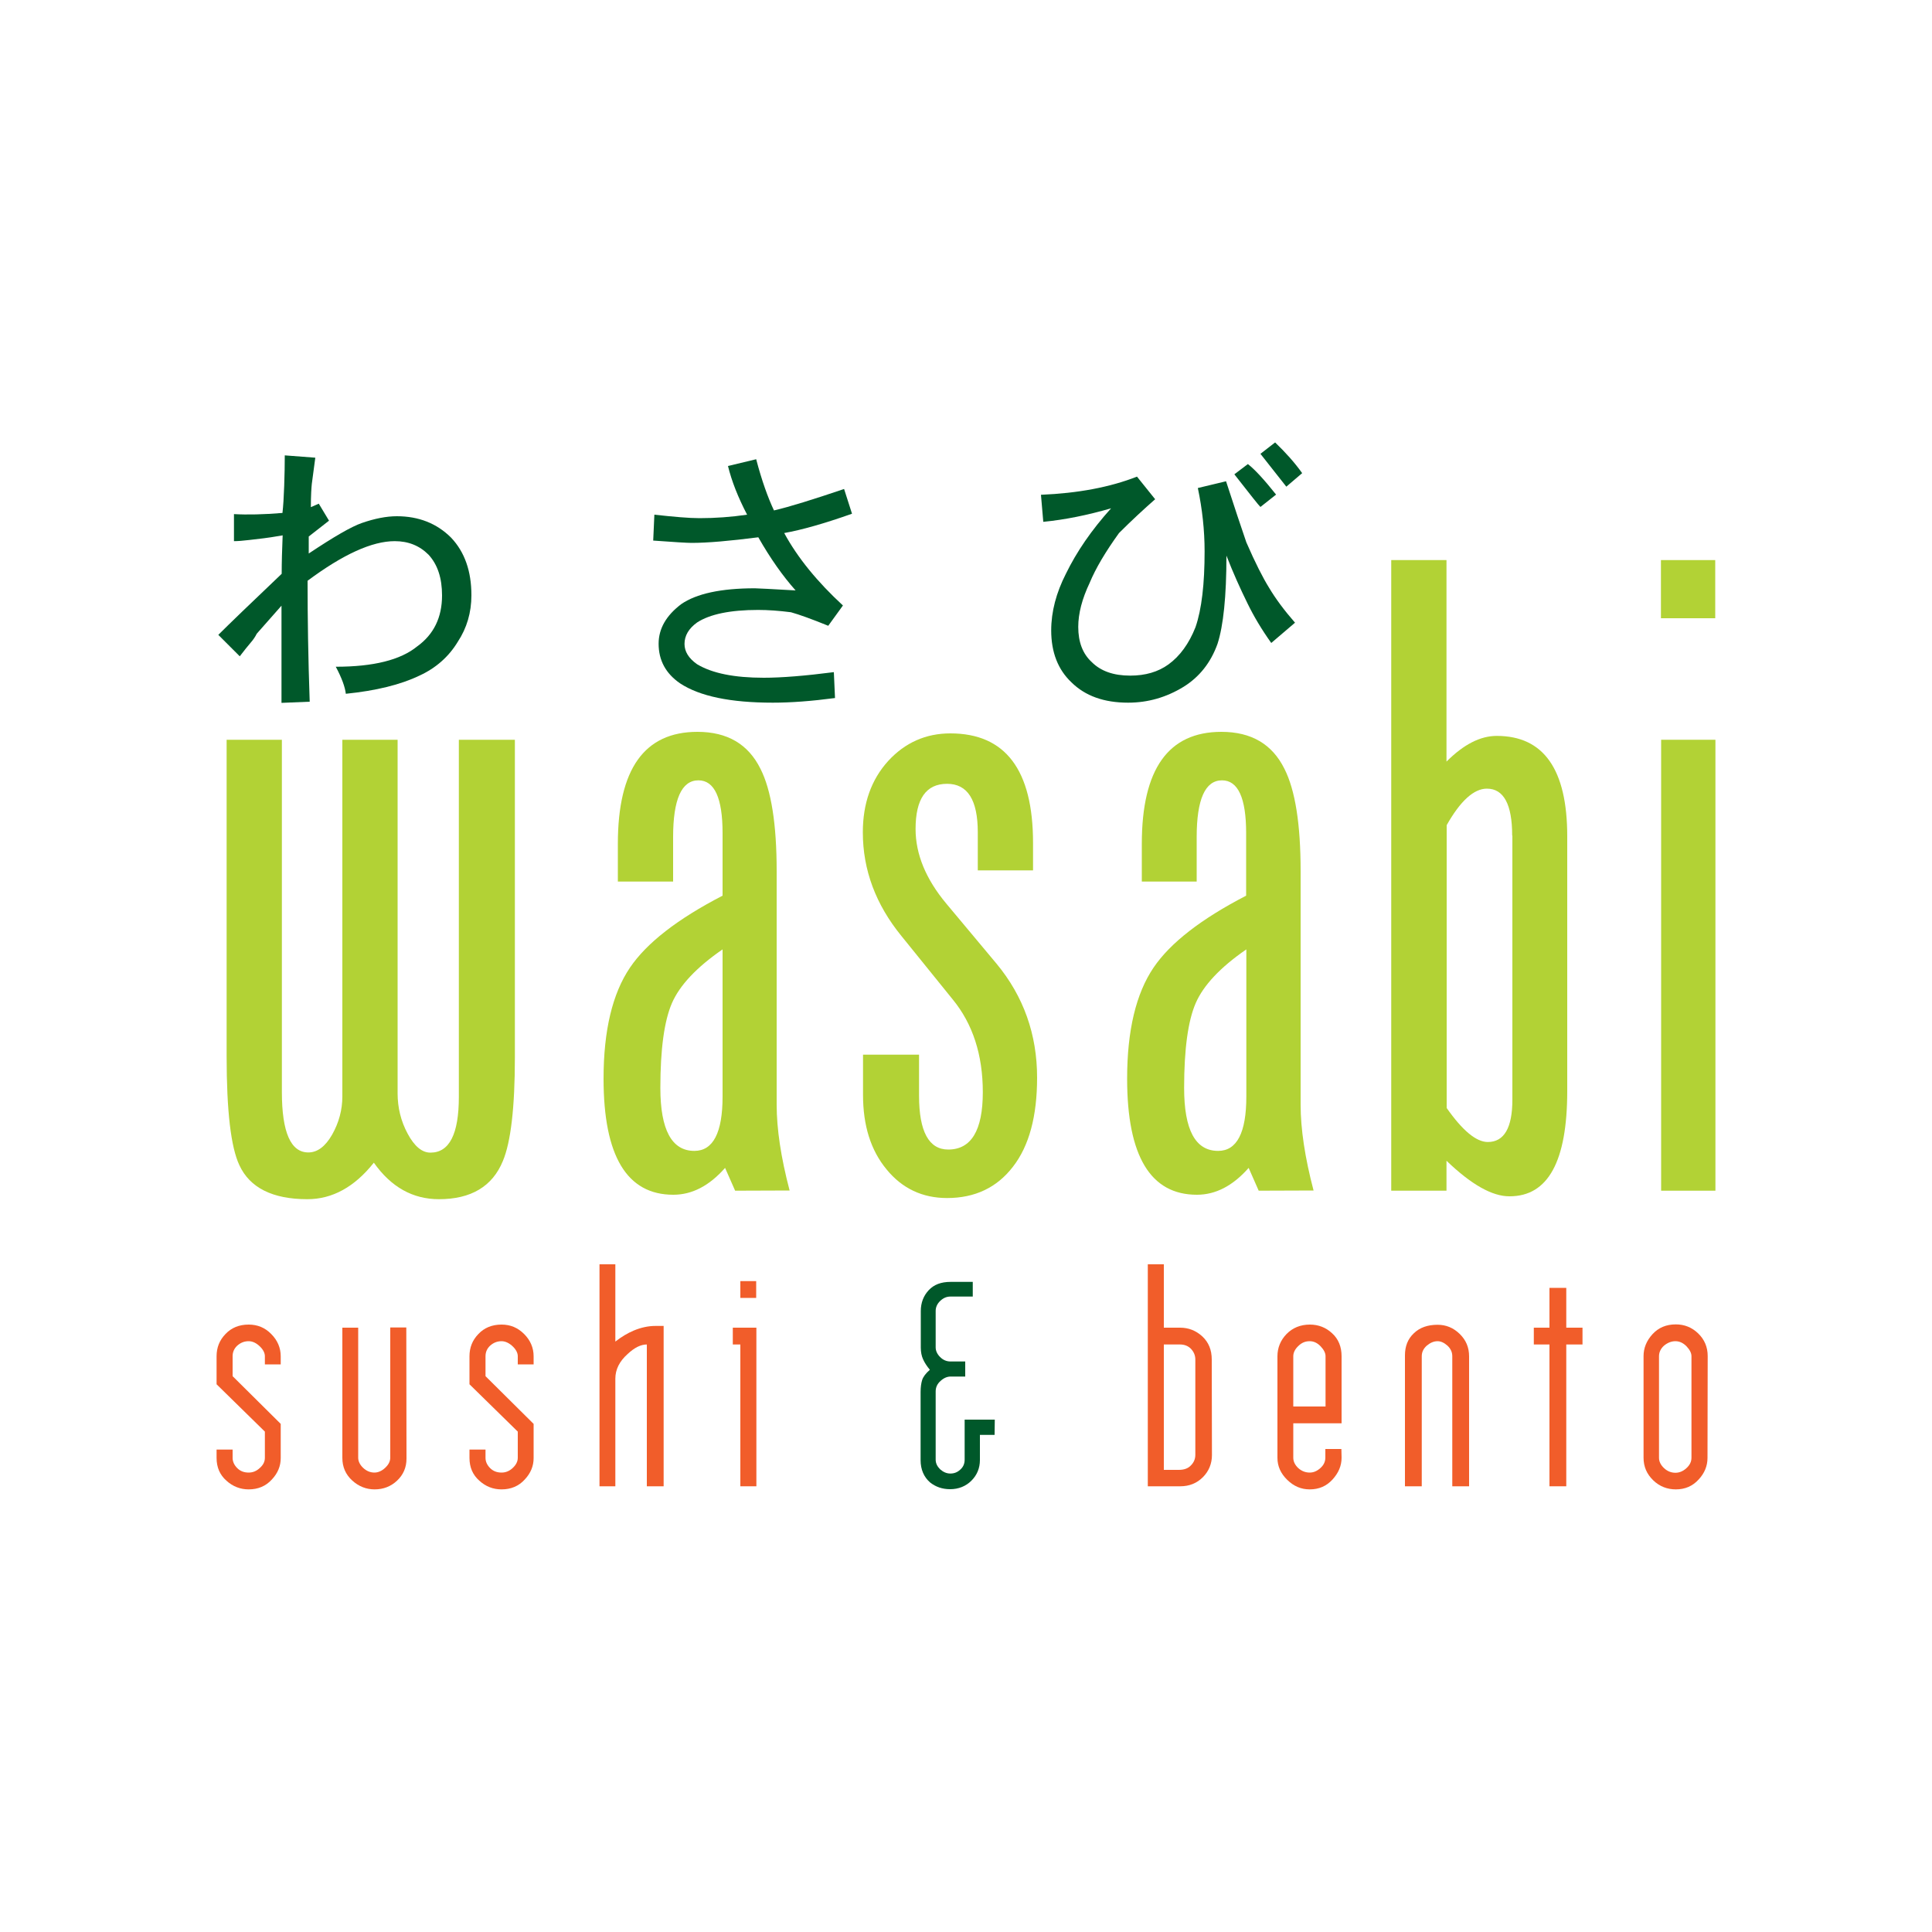 <?xml version="1.0" encoding="utf-8"?>
<!-- Generator: Adobe Illustrator 24.2.0, SVG Export Plug-In . SVG Version: 6.00 Build 0)  -->
<svg version="1.1" id="Layer_1" xmlns="http://www.w3.org/2000/svg" xmlns:xlink="http://www.w3.org/1999/xlink" x="0px" y="0px"
	 viewBox="0 0 1000 1000" style="enable-background:new 0 0 1000 1000;" xml:space="preserve">
<style type="text/css">
	.st0{fill:#00582A;}
	.st1{fill:#F15D2A;}
	.st2{fill:#B2D235;}
</style>
<g>
	<path class="st0" d="M160.9,262.5l4.1-1.8l5.3,8.8l-10.5,8.2v8.8c12.9-8.6,22-13.9,27.5-15.8c6.6-2.3,12.7-3.5,18.1-3.5
		c11.3,0,20.7,3.7,28.1,11.1c7,7.4,10.5,17.3,10.5,29.8c0,9-2.4,17-7,24c-4.7,7.8-11.4,13.7-19.9,17.6c-9.8,4.7-22.4,7.8-38.1,9.4
		c-0.4-3.5-2.1-8.2-5.2-14c19.5,0,33.5-3.5,42.1-10.5c8.6-6.2,12.9-15,12.9-26.4c0-9-2.3-16-7-21.1c-4.7-4.7-10.5-7-17.5-7
		c-11.7,0-26.7,6.8-45.1,20.5c0,19.1,0.3,40,1.1,62.6l-14.6,0.6v-50.3L132.9,328c-0.8,1.6-1.8,3.1-3.2,4.7c-1.4,1.6-3.2,3.9-5.6,7
		L113,328.6c5.5-5.5,16.4-16,32.8-31.6c0-5.9,0.2-12.5,0.5-19.9c-4.7,0.8-7.9,1.3-9.7,1.5c-1.7,0.2-4.3,0.5-7.6,0.9
		c-3.3,0.4-6,0.6-7.9,0.6v-14c7,0.4,15.4,0.2,25.1-0.6c0.4-3.5,0.7-8.2,0.9-14c0.2-5.9,0.3-11.1,0.3-15.8l15.8,1.2l-1.8,13.5
		C161.2,252.2,160.9,256.3,160.9,262.5"/>
	<path class="st0" d="M400.6,264.2c8.2-1.9,20.3-5.7,36.3-11.1l4.1,12.8c-14.4,5.1-26.1,8.4-35.1,10c7,12.9,17.2,25.3,30.4,37.5
		l-7.6,10.5c-8.6-3.5-15-5.8-19.3-7c-6.2-0.8-11.9-1.2-17-1.2c-14.4,0-25,2.2-31.6,6.5c-4.3,3.1-6.5,6.8-6.5,11.1
		c0,3.9,2.1,7.4,6.5,10.5c7.8,4.7,19.3,7,34.5,7c9.3,0,21.5-1,36.3-2.9l0.6,13.4c-12.1,1.6-22.8,2.4-32.2,2.4
		c-21.9,0-37.8-3.3-48-10c-7.4-5.1-11.1-11.9-11.1-20.5c0-7.8,3.9-14.6,11.7-20.5c7.8-5.4,20.5-8.2,38.1-8.2c1.5,0,8.6,0.4,21.1,1.1
		c-6.6-7.4-13.1-16.6-19.3-27.5c-14.8,1.9-26.3,2.9-34.5,2.9c-2.3,0-9-0.4-19.9-1.2l0.6-13.4c10.1,1.1,17.9,1.8,23.4,1.8
		c8.2,0,16.4-0.6,24.6-1.8c-4.7-9-8-17.4-9.9-25.2l14.6-3.5C394.3,248.8,397.5,257.6,400.6,264.2"/>
	<path class="st0" d="M634.8,287.6c0,21.1-1.6,36.3-4.6,45.6c-3.5,9.8-9.4,17.2-17.6,22.3c-9,5.5-18.5,8.2-28.7,8.2
		c-12.5,0-22.2-3.5-29.3-10.5c-7-6.6-10.5-15.6-10.5-26.9c0-9.7,2.6-19.5,7.6-29.3c5.5-11.3,13.2-22.6,23.4-33.9
		c-12.1,3.5-23.8,5.9-35.1,7l-1.2-14c19.1-0.8,35.7-3.9,49.7-9.4l9.4,11.7c-5.8,5.1-12.1,10.9-18.7,17.5c-7,9.7-12.1,18.3-15.2,25.8
		c-3.9,8.2-5.9,15.8-5.9,22.8c0,7.8,2.3,13.9,7,18.2c4.7,4.7,11.3,7,19.9,7c7.8,0,14.4-1.9,19.8-5.8c5.9-4.3,10.6-10.7,14-19.3
		c3.2-9.3,4.7-22.4,4.7-39.2c0-10.9-1.2-21.9-3.5-32.8l14.6-3.5c4.3,13.2,7.8,23.8,10.5,31.6c4.6,10.6,8.6,18.4,11.7,23.4
		c3.5,5.9,8,11.9,13.5,18.2l-12.3,10.5c-5-7-9.1-13.9-12.3-20.5C642,304.8,638.3,296.6,634.8,287.6 M638.9,245.5l7-5.3
		c3.5,2.7,8.4,8,14.6,15.8l-8.1,6.4C651.6,261.7,647.1,256,638.9,245.5 M674,244.9l-8.2,7l-13.4-17l7.6-5.9
		C665.4,234.2,670.1,239.4,674,244.9"/>
	<path class="st1" d="M145.3,754.7c0,4.1-1.5,7.8-4.6,11.1c-3.1,3.4-7.1,5.1-12,5.1c-4.3,0-8.2-1.5-11.5-4.5
		c-3.4-3-5.1-6.9-5.1-11.8v-4.3h8.3v4.3c0,1.9,0.8,3.7,2.4,5.3c1.6,1.6,3.6,2.3,5.9,2.3c2.2,0,4.1-0.8,5.8-2.4
		c1.8-1.6,2.6-3.3,2.6-5.3v-13.5l-25-24.5V702c0-4.5,1.5-8.3,4.6-11.5c3-3.2,7-4.9,12-4.9c4.6,0,8.5,1.6,11.7,4.9
		c3.2,3.2,4.9,7.1,4.9,11.5v4.2h-8.2V702c0-1.6-0.8-3.3-2.4-4.9c-1.9-1.9-3.9-2.9-6-2.9c-2.3,0-4.2,0.8-5.9,2.3
		c-1.6,1.5-2.4,3.3-2.4,5.5l0,10.3l24.9,24.7L145.3,754.7z"/>
	<path class="st1" d="M210.4,755c0,4.6-1.7,8.4-4.9,11.4c-3.2,3-7.1,4.5-11.6,4.5c-4.3,0-8.2-1.5-11.6-4.6c-3.4-3.1-5.1-7-5.1-11.7
		v-67.4h8.2v67.3c0,1.9,0.9,3.7,2.6,5.3c1.7,1.6,3.7,2.4,5.8,2.4c1.9,0,3.8-0.8,5.6-2.5c1.8-1.7,2.6-3.4,2.6-5.3v-67.3h8.3
		L210.4,755z"/>
	<path class="st1" d="M276.2,754.7c0,4.1-1.5,7.8-4.6,11.1c-3.1,3.4-7.1,5.1-12,5.1c-4.4,0-8.2-1.5-11.5-4.5
		c-3.4-3-5.1-6.9-5.1-11.8v-4.3h8.3v4.3c0,1.9,0.8,3.7,2.4,5.3c1.6,1.6,3.6,2.3,5.9,2.3c2.2,0,4.1-0.8,5.8-2.4
		c1.7-1.6,2.6-3.3,2.6-5.3v-13.5l-25-24.5V702c0-4.5,1.5-8.3,4.6-11.5c3-3.2,7-4.9,12-4.9c4.6,0,8.4,1.6,11.7,4.9
		c3.2,3.2,4.9,7.1,4.9,11.5v4.2h-8.2V702c0-1.6-0.8-3.3-2.4-4.9c-1.9-1.9-4-2.9-6-2.9c-2.3,0-4.2,0.8-5.9,2.3
		c-1.6,1.5-2.4,3.3-2.4,5.5l0,10.3l24.9,24.7L276.2,754.7z"/>
	<path class="st1" d="M343.5,769.3h-8.7v-73.4c-3.1,0-6.4,1.6-9.9,4.9c-4.3,3.8-6.4,8.1-6.4,12.8v55.7h-8.2V654.4h8.2v40
		c3.2-2.5,6.4-4.4,9.5-5.7c3.8-1.6,7.6-2.4,11.2-2.4h4.3L343.5,769.3z"/>
	<path class="st1" d="M391.4,769.3h-8.2v-73.4h-3.9v-8.7h12.2V769.3z M391.4,671.8h-8.2v-8.7h8.2V671.8z"/>
	<path class="st0" d="M514.8,742.7h-7.6v13c0,4.2-1.5,7.8-4.4,10.7c-2.9,2.9-6.7,4.4-11,4.4c-4.1,0-7.5-1.2-10.4-3.5
		c-3.2-2.8-4.9-6.7-4.9-11.5v-35.3c0-2.5,0.3-4.6,0.8-6.2c0.5-1.6,1.8-3.4,4-5.3c-1.5-1.8-2.7-3.6-3.5-5.4c-0.8-1.7-1.2-3.8-1.2-6.1
		v-18.9c0-4.3,1.4-7.9,4.1-10.8c2.7-2.9,6.4-4.3,11.3-4.3h11.5v7.6h-11.6c-1.9,0-3.6,0.7-5.2,2.2c-1.6,1.5-2.4,3.3-2.4,5.2v18.9
		c0,1.8,0.8,3.5,2.3,5c1.6,1.6,3.4,2.3,5.4,2.3h7.6v7.8h-7.6c-1.8,0-3.6,0.8-5.2,2.3c-1.7,1.5-2.5,3.3-2.5,5.4v35.3
		c0,1.9,0.8,3.5,2.3,5c1.6,1.4,3.3,2.2,5.3,2.2c1.9,0,3.6-0.6,5.1-2c1.5-1.3,2.3-3,2.3-5.2v-20.7h15.6L514.8,742.7z"/>
	<path class="st1" d="M627.3,753.1c0,4.5-1.6,8.4-4.7,11.5c-3.1,3.1-7,4.7-11.7,4.7h-16.8V654.4h8.3v32.8h8.4
		c4.4,0,8.2,1.5,11.5,4.5c3.3,3.1,4.9,7,4.9,12L627.3,753.1z M618.7,753v-49.3c0-2.2-0.8-4-2.3-5.6c-1.5-1.5-3.4-2.2-5.6-2.2h-8.4
		v64.9h7.8c2.6,0,4.7-0.7,6.2-2.3C617.9,757,618.7,755.2,618.7,753"/>
	<path class="st1" d="M694.4,754.5c0,4.2-1.6,7.9-4.7,11.3c-3.1,3.4-7,5.1-11.8,5.1c-4.4,0-8.2-1.6-11.6-4.9
		c-3.4-3.3-5.1-7.1-5.1-11.4v-52.6c0-4.4,1.6-8.3,4.7-11.5c3.1-3.2,7.2-4.9,12.1-4.9c4.4,0,8.3,1.5,11.5,4.5c3.3,3,4.9,7,4.9,11.9
		v34.7h-25v17.8c0,2,0.9,3.8,2.6,5.4c1.8,1.6,3.8,2.3,5.9,2.3c1.9,0,3.7-0.7,5.5-2.3c1.8-1.6,2.6-3.4,2.6-5.5v-4.4h8.3L694.4,754.5z
		 M686.1,728V702c0-1.6-0.8-3.3-2.5-5.1c-1.7-1.8-3.6-2.7-5.7-2.7c-2.3,0-4.2,0.8-5.9,2.5c-1.7,1.6-2.6,3.4-2.6,5.3V728H686.1z"/>
	<path class="st1" d="M760.4,769.3h-8.7V702c0-2.1-0.8-3.9-2.5-5.5c-1.7-1.5-3.4-2.3-5.1-2.3c-2,0-3.8,0.8-5.6,2.3
		c-1.8,1.6-2.6,3.4-2.6,5.5v67.3h-8.7v-67.8c0-4.7,1.5-8.5,4.6-11.4c3.1-3,7.2-4.4,12.3-4.4c4.3,0,8.1,1.5,11.4,4.7
		c3.3,3.2,4.9,7,4.9,11.7V769.3z"/>
	<path class="st1" d="M819.1,695.9h-8.4v73.4H802v-73.4h-8.1v-8.7h8.1v-20.6h8.7v20.6h8.4V695.9z"/>
	<path class="st1" d="M883.8,754.6c0,4.1-1.5,7.9-4.6,11.2c-3.1,3.4-7,5.1-11.8,5.1c-4.4,0-8.4-1.5-11.7-4.7c-3.3-3.2-5-7-5-11.7
		v-52.6c0-4.1,1.5-7.9,4.6-11.3c3.1-3.4,7.1-5.1,12.1-5.1c4.4,0,8.3,1.5,11.6,4.7c3.2,3.1,4.9,7,4.9,11.7L883.8,754.6z M875.5,754.5
		V702c0-1.7-0.9-3.4-2.6-5.2c-1.7-1.7-3.6-2.6-5.7-2.6c-2.1,0-4.1,0.8-5.9,2.3c-1.7,1.5-2.6,3.4-2.6,5.5v52.6c0,1.9,0.9,3.7,2.6,5.3
		c1.7,1.6,3.7,2.4,5.9,2.4c1.9,0,3.8-0.7,5.6-2.3C874.6,758.4,875.5,756.6,875.5,754.5"/>
	<g>
		<path class="st2" d="M117.3,546.7V382.9h28.6v182.3c0,20.9,4.6,31.3,13.7,31.3c4.7,0,8.8-3.1,12.3-9.2c3.5-6.2,5.3-12.8,5.3-19.8
			V382.9h28.6v183c0,7.4,1.7,14.4,5.2,20.9c3.5,6.5,7.4,9.8,11.8,9.8c9.8,0,14.7-9.6,14.7-28.9V382.9h29v164.3
			c0,26-2.1,43.9-6.2,53.7c-5.4,13.2-16.5,19.8-33.1,19.8c-13.6,0-24.8-6.3-33.7-18.9c-10,12.6-21.5,18.9-34.4,18.9
			c-18,0-29.8-5.9-35.2-17.6C119.5,593.8,117.3,575,117.3,546.7"/>
		<path class="st2" d="M380.5,616.3l-5.2-11.8c-8.2,9.3-17.1,13.9-26.8,13.9c-24,0-36.1-20-36.1-60.1c0-24.9,4.6-44.1,13.7-57.5
			c8.6-12.7,24.5-25.1,47.9-37.2v-32.4c0-18.2-4.2-27.3-12.5-27.3c-8.7,0-13.1,9.8-13.1,29.4v23h-28.6v-19.5c0-38.7,13.7-58,41.2-58
			c15.5,0,26.3,6.4,32.6,19.1c5.6,11,8.4,28.7,8.4,53v120.9c0,12.5,2.2,27.3,6.7,44.4L380.5,616.3z M359.4,595.7
			c9.7,0,14.6-9.4,14.6-28.1v-76.2c-13.5,9.3-22.2,18.6-26.2,27.8c-4,9.2-6,23.9-6,43.9C341.8,584.8,347.7,595.7,359.4,595.7"/>
		<path class="st2" d="M534.7,436.3v14.2h-28.6v-19.7c0-16.8-5.3-25.1-15.9-25.1c-10.9,0-16.3,7.8-16.3,23.4
			c0,13,5.3,25.9,15.9,38.6l26,31.1c14,16.9,21,36.6,21,59c0,19.9-4.1,35.3-12.5,46.1c-8.3,10.8-19.7,16.2-34.1,16.2
			c-12.7,0-23.2-4.9-31.3-14.8c-8.2-9.9-12.2-22.7-12.2-38.6v-20.8h29v21.3c0,18.5,5.1,27.8,15.1,27.8c11.9,0,17.9-9.9,17.9-29.7
			c0-19.3-5.2-35.3-15.5-47.9l-26.6-32.9c-13.3-16.3-20-34.2-20-53.7c0-15,4.4-27.3,13.1-36.9c8.7-9.5,19.5-14.3,32.2-14.3
			C520.4,379.6,534.7,398.5,534.7,436.3"/>
		<path class="st2" d="M651.5,616.3l-5.2-11.8c-8.2,9.3-17.1,13.9-26.8,13.9c-24,0-36.1-20-36.1-60.1c0-24.9,4.6-44.1,13.7-57.5
			c8.6-12.7,24.5-25.1,47.9-37.2v-32.4c0-18.2-4.2-27.3-12.5-27.3c-8.7,0-13.1,9.8-13.1,29.4v23H591v-19.5c0-38.7,13.7-58,41.2-58
			c15.5,0,26.3,6.4,32.6,19.1c5.6,11,8.4,28.7,8.4,53v120.9c0,12.5,2.2,27.3,6.7,44.4L651.5,616.3z M630.5,595.7
			c9.7,0,14.6-9.4,14.6-28.1v-76.2c-13.5,9.3-22.2,18.6-26.2,27.8c-4,9.2-6,23.9-6,43.9C612.9,584.8,618.7,595.7,630.5,595.7"/>
		<path class="st2" d="M748.7,600.8v15.5h-28.6V289.9h28.6v104.3c8.9-8.9,17.5-13.3,26-13.3c24.3,0,36.5,17.3,36.5,52v131.8
			c0,36.4-9.9,54.5-29.8,54.5C772.4,619.3,761.5,613.1,748.7,600.8 M782.7,432.5c0-16.2-4.4-24.3-13.1-24.3
			c-6.7,0-13.7,6.3-20.8,18.9v146.4c8.2,11.7,15.3,17.6,21.3,17.6c8.4,0,12.7-7.3,12.7-21.9V432.5z"/>
		<path class="st2" d="M859.7,289.9h28.1v30.1h-28.1V289.9z M887.9,616.3h-28.1V382.9h28.1V616.3z"/>
	</g>
</g>
</svg>
